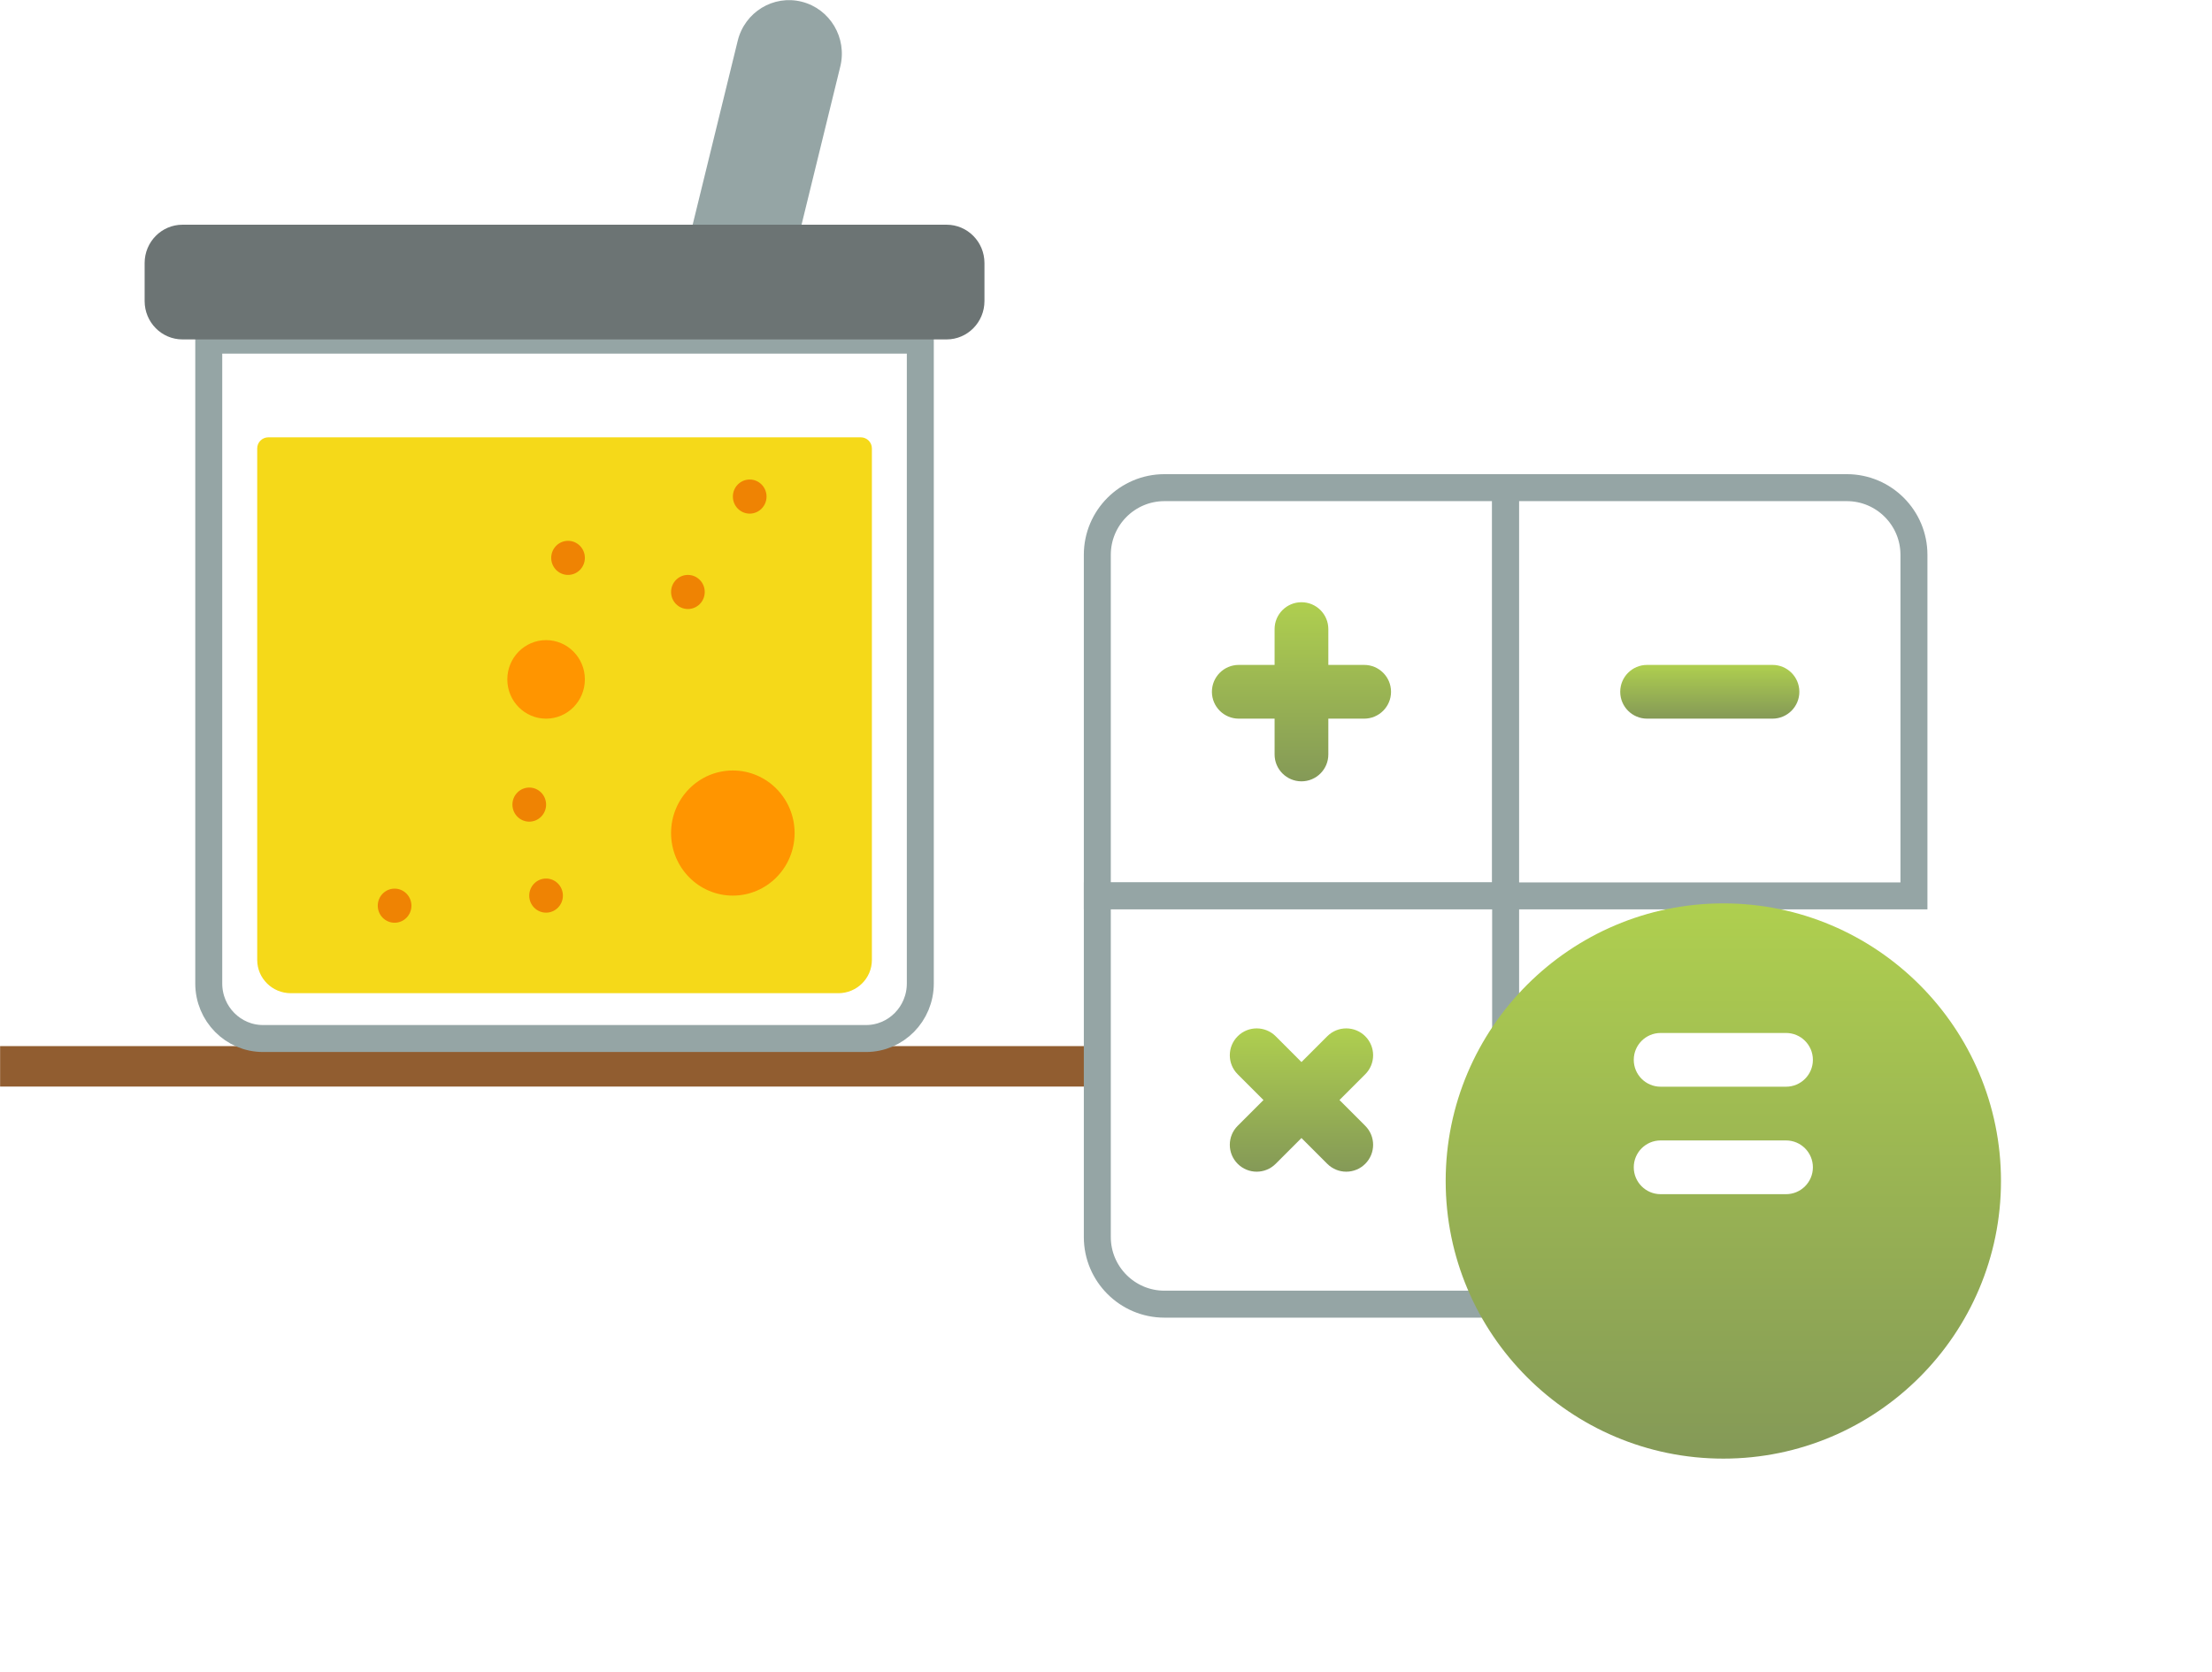 <svg width="164" height="124" viewBox="0 0 164 124" fill="none" xmlns="http://www.w3.org/2000/svg">
<line x1="0.008" y1="79.072" x2="107.008" y2="79.072" stroke="#915D30" stroke-width="3"/>
<g clip-path="url(#clip0)">
<path d="M59.315 17.122L62.3 4.934C62.821 2.807 61.541 0.655 59.44 0.127C57.34 -0.401 55.216 0.896 54.695 3.023L51.242 17.122H59.315Z" fill="#95A5A5"/>
<path d="M64.212 77.009H19.497C17.289 77.009 15.477 75.192 15.477 72.923V25.221H68.233V72.923C68.233 75.192 66.421 77.009 64.212 77.009Z" stroke="#95A5A5" stroke-width="2"/>
<path d="M70.181 25.169H13.53C11.98 25.169 10.723 23.895 10.723 22.325V19.507C10.723 17.936 11.98 16.663 13.53 16.663H70.181C71.732 16.663 72.989 17.936 72.989 19.507V22.325C72.989 23.895 71.732 25.169 70.181 25.169Z" fill="#6C7474"/>
<path d="M62.151 73.649H21.562C20.186 73.649 19.07 72.545 19.07 71.183V33.25C19.07 32.796 19.442 32.428 19.901 32.428H63.813C64.272 32.428 64.643 32.796 64.643 33.25V71.183C64.643 72.545 63.528 73.649 62.151 73.649Z" fill="#F5D919"/>
<path d="M54.333 66.412C56.862 66.412 58.913 64.335 58.913 61.773C58.913 59.211 56.862 57.134 54.333 57.134C51.804 57.134 49.754 59.211 49.754 61.773C49.754 64.335 51.804 66.412 54.333 66.412Z" fill="#FF9500"/>
<path d="M40.488 53.291C42.076 53.291 43.363 51.987 43.363 50.379C43.363 48.771 42.076 47.467 40.488 47.467C38.9 47.467 37.613 48.771 37.613 50.379C37.613 51.987 38.9 53.291 40.488 53.291Z" fill="#FF9500"/>
<path d="M39.24 60.928C39.929 60.928 40.488 60.362 40.488 59.664C40.488 58.966 39.929 58.4 39.24 58.4C38.551 58.4 37.992 58.966 37.992 59.664C37.992 60.362 38.551 60.928 39.24 60.928Z" fill="#EF8303"/>
<path d="M40.486 67.676C41.175 67.676 41.734 67.11 41.734 66.412C41.734 65.713 41.175 65.147 40.486 65.147C39.797 65.147 39.238 65.713 39.238 66.412C39.238 67.11 39.797 67.676 40.486 67.676Z" fill="#EF8303"/>
<path d="M29.256 68.424C29.945 68.424 30.504 67.858 30.504 67.16C30.504 66.462 29.945 65.895 29.256 65.895C28.567 65.895 28.008 66.462 28.008 67.16C28.008 67.858 28.567 68.424 29.256 68.424Z" fill="#EF8303"/>
<path d="M51.002 45.161C51.691 45.161 52.25 44.595 52.25 43.897C52.25 43.198 51.691 42.632 51.002 42.632C50.313 42.632 49.754 43.198 49.754 43.897C49.754 44.595 50.313 45.161 51.002 45.161Z" fill="#EF8303"/>
<path d="M55.584 38.087C56.273 38.087 56.832 37.521 56.832 36.822C56.832 36.124 56.273 35.558 55.584 35.558C54.895 35.558 54.336 36.124 54.336 36.822C54.336 37.521 54.895 38.087 55.584 38.087Z" fill="#EF8303"/>
<path d="M42.115 42.632C42.804 42.632 43.363 42.066 43.363 41.368C43.363 40.67 42.804 40.104 42.115 40.104C41.426 40.104 40.867 40.67 40.867 41.368C40.867 42.066 41.426 42.632 42.115 42.632Z" fill="#EF8303"/>
</g>
<path d="M86.332 36.161H111.629V66.434H81.356V41.138C81.356 38.394 83.589 36.161 86.332 36.161Z" fill="white" stroke="#95A5A5" stroke-width="2"/>
<path d="M141.902 41.138V66.434H111.629V36.161H136.926C139.669 36.161 141.902 38.394 141.902 41.138Z" fill="white" stroke="#95A5A5" stroke-width="2"/>
<path d="M81.356 91.731V66.434H111.629V96.708H86.332C83.589 96.708 81.356 94.474 81.356 91.731Z" fill="white" stroke="#95A5A5" stroke-width="2"/>
<path d="M101.141 49.305H98.484V46.649C98.484 45.549 97.592 44.657 96.492 44.657C95.392 44.657 94.5 45.549 94.5 46.649V49.305H91.844C90.743 49.305 89.852 50.197 89.852 51.298C89.852 52.398 90.743 53.29 91.844 53.29H94.5V55.946C94.5 57.046 95.392 57.938 96.492 57.938C97.592 57.938 98.484 57.046 98.484 55.946V53.29H101.141C102.241 53.29 103.133 52.398 103.133 51.298C103.133 50.197 102.241 49.305 101.141 49.305Z" fill="url(#paint0_linear)"/>
<path d="M131.414 53.29H122.117C121.017 53.29 120.125 52.398 120.125 51.298C120.125 50.197 121.017 49.305 122.117 49.305H131.414C132.514 49.305 133.406 50.197 133.406 51.298C133.406 52.398 132.514 53.29 131.414 53.29Z" fill="url(#paint1_linear)"/>
<path d="M99.31 81.571L101.221 79.659C101.999 78.881 101.999 77.62 101.221 76.842C100.443 76.064 99.182 76.064 98.404 76.842L96.492 78.754L94.581 76.842C93.803 76.064 92.541 76.064 91.763 76.842C90.985 77.62 90.985 78.881 91.763 79.659L93.675 81.571L91.763 83.483C90.985 84.261 90.985 85.522 91.763 86.3C92.152 86.689 92.662 86.884 93.172 86.884C93.681 86.884 94.192 86.689 94.58 86.3L96.492 84.388L98.404 86.3C98.793 86.689 99.303 86.884 99.812 86.884C100.322 86.884 100.832 86.689 101.221 86.3C101.999 85.522 101.999 84.261 101.221 83.483L99.31 81.571Z" fill="url(#paint2_linear)"/>
<g filter="url(#filter0_d)">
<path d="M127.77 103.161C116.418 103.161 107.184 93.926 107.184 82.575C107.184 71.224 116.418 61.989 127.77 61.989C139.121 61.989 148.355 71.224 148.355 82.575C148.355 93.926 139.121 103.161 127.77 103.161Z" fill="url(#paint3_linear)"/>
</g>
<path d="M132.418 88.552H123.121C122.021 88.552 121.129 87.659 121.129 86.559C121.129 85.459 122.021 84.567 123.121 84.567H132.418C133.518 84.567 134.41 85.459 134.41 86.559C134.41 87.659 133.518 88.552 132.418 88.552Z" fill="white"/>
<path d="M132.418 80.583H123.121C122.021 80.583 121.129 79.691 121.129 78.591C121.129 77.49 122.021 76.598 123.121 76.598H132.418C133.518 76.598 134.41 77.49 134.41 78.591C134.41 79.691 133.518 80.583 132.418 80.583Z" fill="white"/>
<defs>
<filter id="filter0_d" x="92.184" y="51.989" width="71.172" height="71.172" filterUnits="userSpaceOnUse" color-interpolation-filters="sRGB">
<feFlood flood-opacity="0" result="BackgroundImageFix"/>
<feColorMatrix in="SourceAlpha" type="matrix" values="0 0 0 0 0 0 0 0 0 0 0 0 0 0 0 0 0 0 127 0"/>
<feOffset dy="5"/>
<feGaussianBlur stdDeviation="7.5"/>
<feColorMatrix type="matrix" values="0 0 0 0 0 0 0 0 0 0 0 0 0 0 0 0 0 0 0.34 0"/>
<feBlend mode="normal" in2="BackgroundImageFix" result="effect1_dropShadow"/>
<feBlend mode="normal" in="SourceGraphic" in2="effect1_dropShadow" result="shape"/>
</filter>
<linearGradient id="paint0_linear" x1="96.492" y1="44.657" x2="96.492" y2="57.938" gradientUnits="userSpaceOnUse">
<stop stop-color="#AFCF4F"/>
<stop offset="1" stop-color="#849957"/>
</linearGradient>
<linearGradient id="paint1_linear" x1="126.766" y1="49.305" x2="126.766" y2="53.29" gradientUnits="userSpaceOnUse">
<stop stop-color="#AFCF4F"/>
<stop offset="1" stop-color="#849957"/>
</linearGradient>
<linearGradient id="paint2_linear" x1="96.492" y1="76.258" x2="96.492" y2="86.884" gradientUnits="userSpaceOnUse">
<stop stop-color="#AFCF4F"/>
<stop offset="1" stop-color="#849957"/>
</linearGradient>
<linearGradient id="paint3_linear" x1="127.77" y1="61.989" x2="127.77" y2="103.161" gradientUnits="userSpaceOnUse">
<stop stop-color="#AFCF4F"/>
<stop offset="1" stop-color="#849957"/>
</linearGradient>
<clipPath id="clip0">
<rect width="77" height="78" fill="white" transform="translate(3.355 0.009)"/>
</clipPath>
</defs>
</svg>
